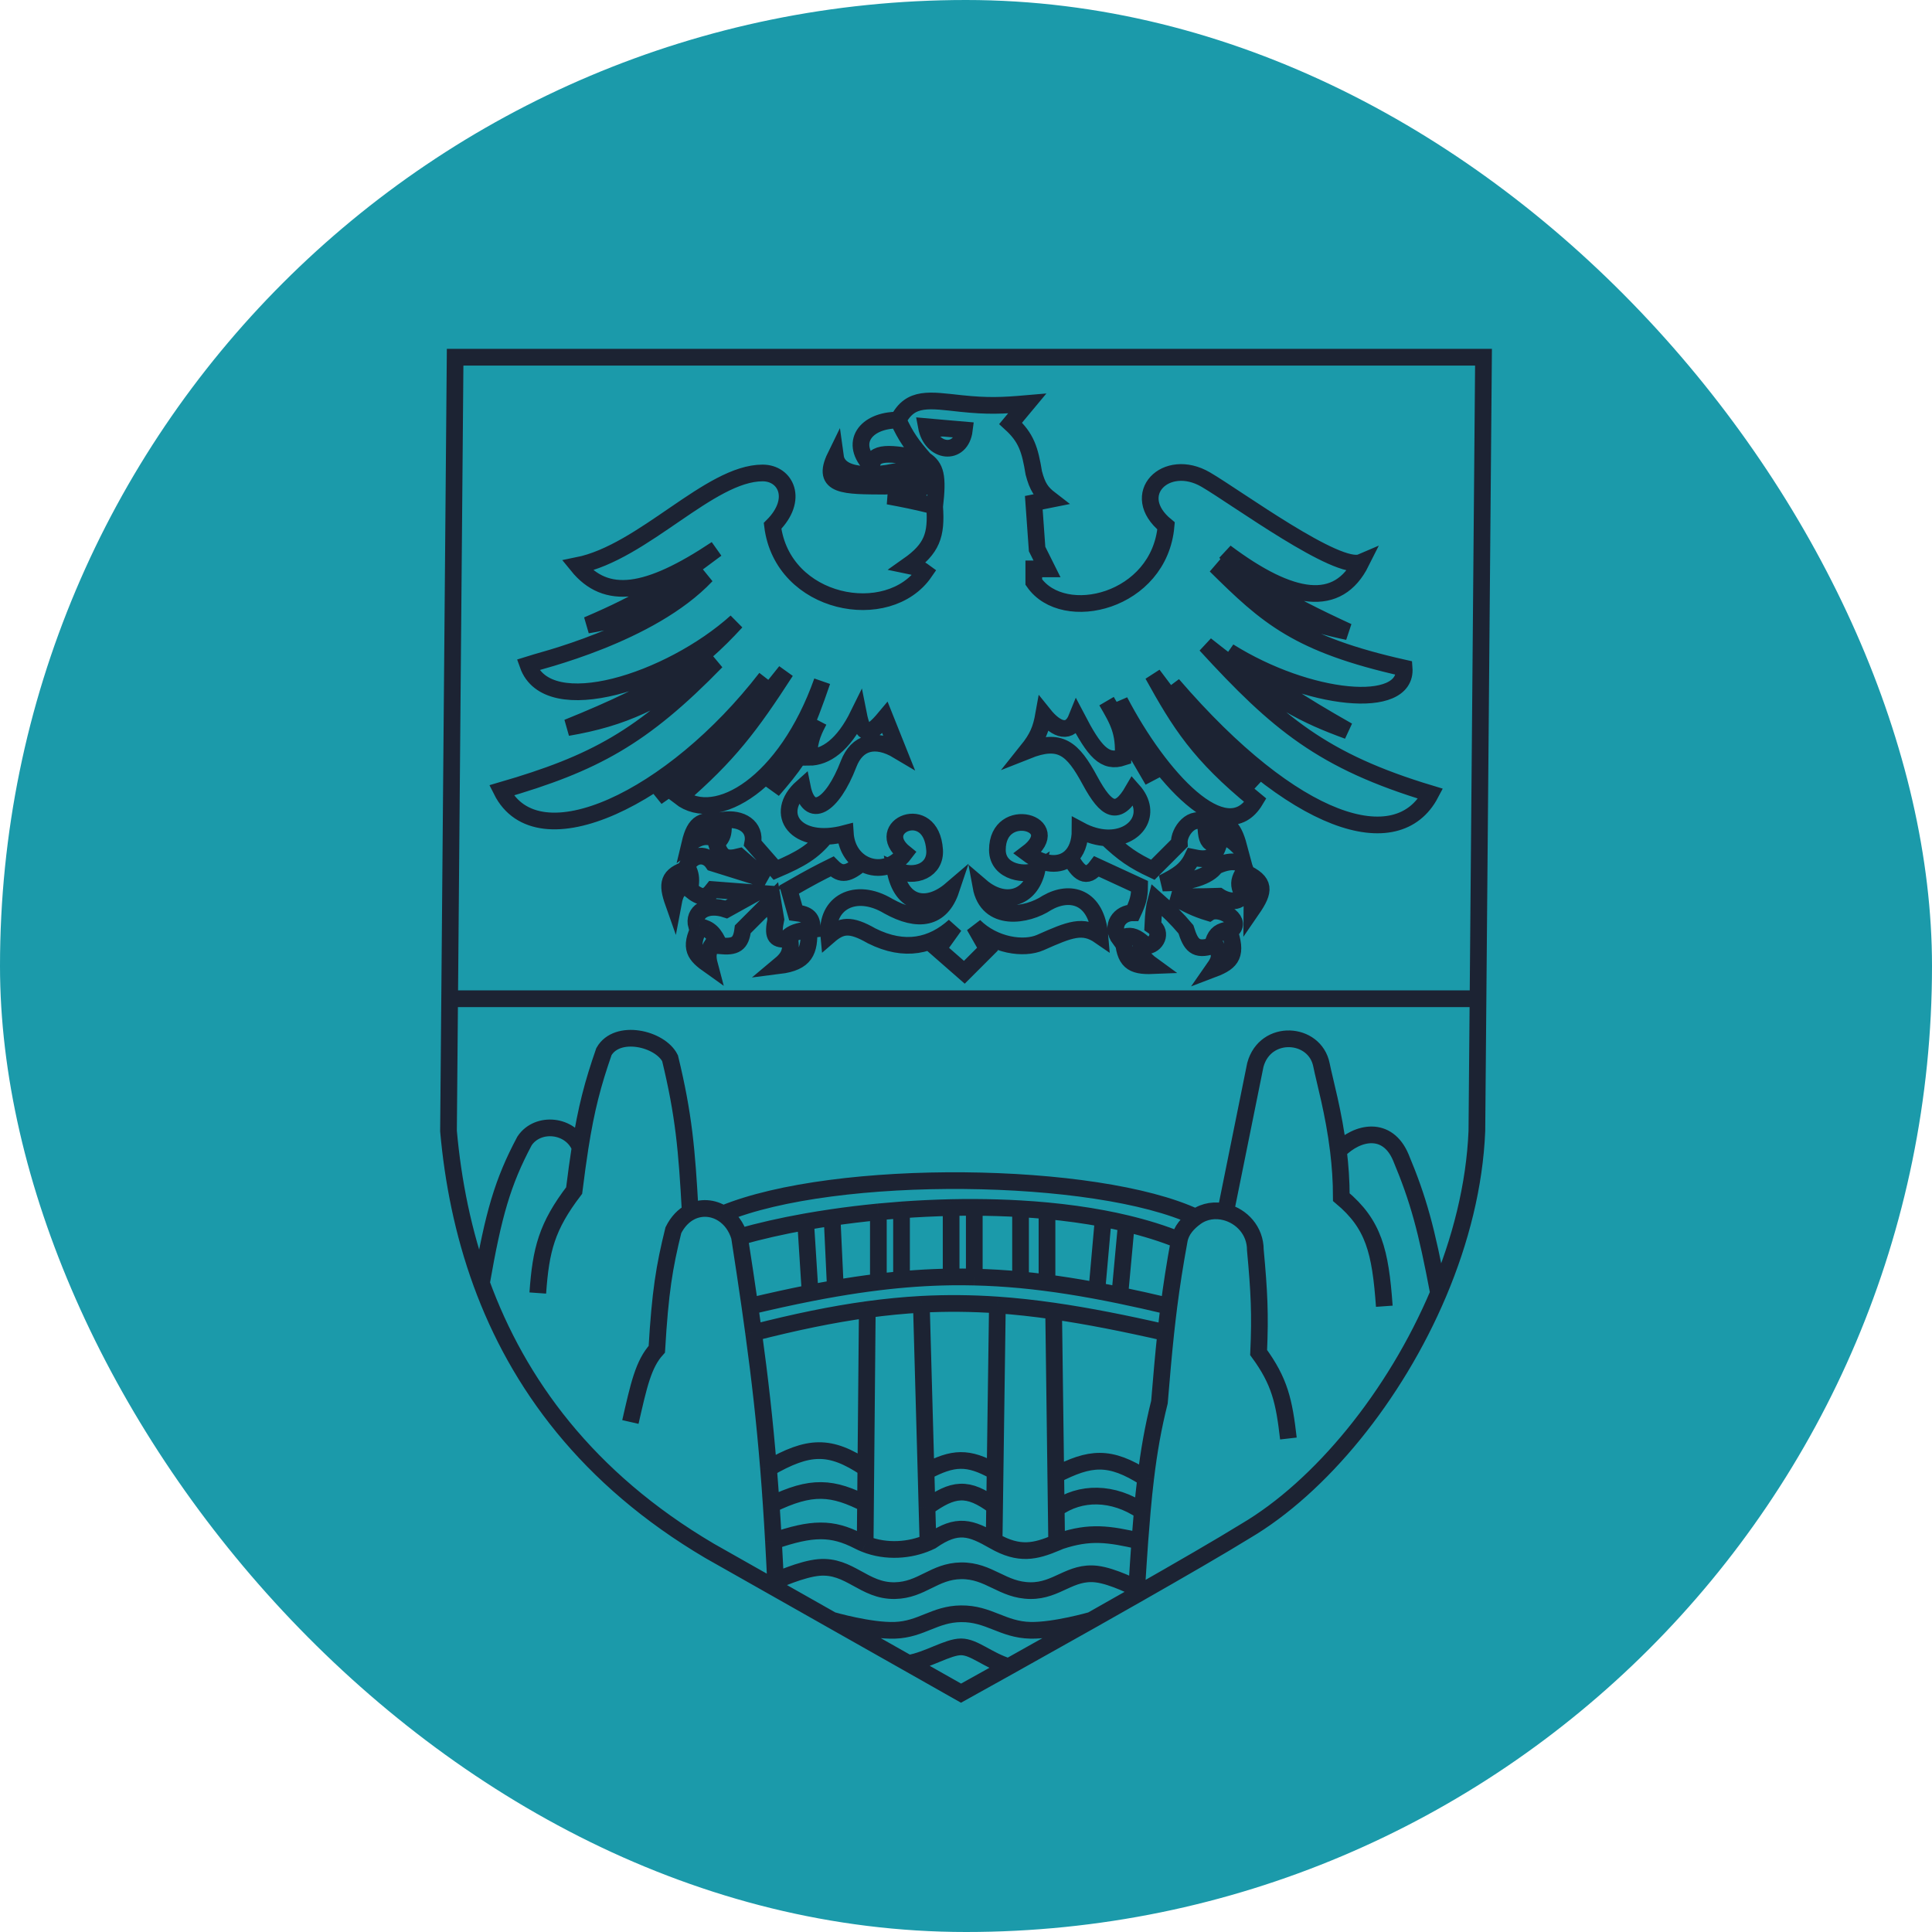 <svg width="56" height="56" viewBox="0 0 56 56" fill="none" xmlns="http://www.w3.org/2000/svg">
<rect width="56" height="56" rx="28" fill="#1B9AAA"/>
<path d="M13.033 28.949L13 32.783C13.129 34.233 13.421 35.727 13.955 37.192M13.033 28.949L13.192 10.354H43L42.841 28.949M13.033 28.949H42.841M42.841 28.949L42.808 32.783C42.744 34.358 42.335 35.966 41.696 37.479M32.936 46.226C34.206 45.503 35.404 44.81 36.099 44.38C38.265 43.106 40.43 40.478 41.696 37.479M32.936 46.226C32.94 46.163 32.944 46.101 32.948 46.04M32.936 46.226C32.506 46.471 32.068 46.719 31.638 46.962M34.182 35.946C34.235 35.658 34.435 35.443 34.661 35.28M34.182 35.946C34.052 36.654 33.957 37.267 33.881 37.862M34.182 35.946C33.708 35.753 33.193 35.594 32.649 35.464M37.345 41.696C37.221 40.615 37.094 40.04 36.482 39.204C36.532 38.097 36.499 37.436 36.387 36.233C36.387 35.664 35.986 35.254 35.524 35.133M35.524 35.133L36.387 30.866C36.674 29.811 38.112 29.907 38.303 30.866C38.401 31.353 38.66 32.245 38.795 33.358M35.524 35.133C35.233 35.057 34.917 35.095 34.661 35.28M40.125 37.862C40.01 36.26 39.818 35.486 38.879 34.7C38.879 34.227 38.846 33.777 38.795 33.358M38.795 33.358C39.358 32.783 40.22 32.635 40.604 33.549C41.117 34.773 41.352 35.65 41.696 37.479M22.489 46.04L20.572 44.955C17.01 42.856 15.009 40.081 13.955 37.192M22.489 46.04C22.467 45.558 22.444 45.102 22.419 44.668M22.489 46.04L24.118 46.962M21.434 35.85C21.344 35.548 21.169 35.323 20.955 35.185M21.434 35.85C21.546 36.571 21.646 37.233 21.736 37.862M21.434 35.85C22.009 35.686 22.655 35.538 23.351 35.414M18.272 41.217C18.515 40.156 18.646 39.538 19.038 39.108C19.137 37.438 19.254 36.729 19.518 35.658C19.644 35.406 19.816 35.233 20.007 35.133M15.588 37.479C15.677 36.22 15.847 35.551 16.642 34.508C16.701 34.036 16.757 33.627 16.814 33.262M20.007 35.133C19.907 33.312 19.819 32.312 19.422 30.674C19.134 30.099 17.888 29.811 17.505 30.482C17.183 31.409 16.992 32.128 16.814 33.262M20.007 35.133C20.314 34.973 20.669 35 20.955 35.185M16.814 33.262C16.546 32.591 15.588 32.495 15.204 33.07C14.566 34.267 14.303 35.2 13.955 37.192M20.955 35.185C24.214 33.837 31.786 33.933 34.661 35.28M21.736 37.862C21.773 38.123 21.809 38.378 21.843 38.629M21.736 37.862C22.35 37.715 22.929 37.588 23.482 37.479M33.881 37.862C33.848 38.12 33.819 38.373 33.791 38.629M33.881 37.862C33.385 37.744 32.912 37.638 32.457 37.544M21.843 38.629C23.055 38.319 24.128 38.097 25.139 37.958M21.843 38.629C22.026 39.967 22.165 41.189 22.276 42.559M33.791 38.629C33.724 39.255 33.669 39.896 33.607 40.642C33.425 41.368 33.303 42.053 33.208 42.846M33.791 38.629C32.593 38.355 31.532 38.145 30.54 38.002M23.351 35.414L23.482 37.479M23.351 35.414C23.601 35.37 23.857 35.328 24.118 35.29M23.482 37.479C23.731 37.43 23.975 37.385 24.214 37.344M24.118 35.29L24.214 37.344M24.118 35.29C24.553 35.226 25.002 35.172 25.46 35.127M24.214 37.344C24.642 37.27 25.056 37.209 25.46 37.16M25.46 35.127V37.16M25.46 35.127C25.682 35.106 25.906 35.087 26.131 35.07M25.46 37.16C26.186 37.071 26.88 37.023 27.569 37.013M26.131 35.07V37.16M26.131 35.07C26.605 35.036 27.086 35.013 27.569 35.002M27.569 35.002V37.013M27.569 35.002C27.792 34.997 28.016 34.995 28.24 34.996M27.569 37.013C27.793 37.01 28.016 37.011 28.24 37.017M28.24 34.996V37.017M28.24 34.996C28.689 34.998 29.138 35.011 29.581 35.037M28.24 37.017C28.683 37.027 29.128 37.054 29.581 37.096M29.581 35.037V37.096M29.581 35.037C29.839 35.052 30.095 35.071 30.348 35.095M29.581 37.096C30.487 37.182 31.426 37.331 32.457 37.544M30.348 35.095V37.16M30.348 35.095C30.907 35.148 31.453 35.222 31.978 35.321M31.978 35.321L31.786 37.479M31.978 35.321C32.206 35.364 32.429 35.411 32.649 35.464M32.649 35.464L32.457 37.544M26.332 48.214L27.856 49.077C27.856 49.077 28.407 48.771 29.235 48.31M26.332 48.214C26.898 48.118 27.473 47.735 27.856 47.735C28.24 47.735 28.623 48.118 29.235 48.31M26.332 48.214L24.118 46.962M29.235 48.31C29.903 47.937 30.753 47.461 31.638 46.962M22.419 44.668C23.541 44.28 24.118 44.272 24.885 44.668C24.948 44.7 25.012 44.729 25.077 44.755M22.419 44.668C22.399 44.303 22.377 43.952 22.354 43.613M28.815 44.668C28.144 44.284 27.755 44.137 26.994 44.668C26.962 44.683 26.93 44.698 26.898 44.712M28.815 44.668C29.542 45.083 30.003 44.977 30.628 44.712M28.815 44.668L28.829 43.661M33.039 44.668C32.138 44.462 31.594 44.38 30.732 44.668C30.696 44.683 30.662 44.698 30.628 44.712M33.039 44.668C33.062 44.362 33.085 44.076 33.109 43.805M33.039 44.668C33.009 45.086 32.979 45.539 32.948 46.04M25.139 37.958C25.675 37.885 26.194 37.834 26.706 37.806M25.139 37.958L25.097 42.559M25.077 44.755C25.696 45 26.383 44.938 26.898 44.712M25.077 44.755L25.097 42.559M26.706 37.806C27.443 37.767 28.166 37.774 28.91 37.825M26.706 37.806L26.841 42.655M26.898 44.712L26.869 43.684M28.91 37.825C29.439 37.862 29.979 37.921 30.54 38.002M28.91 37.825L28.843 42.655M30.54 38.002L30.602 42.751M30.628 44.712L30.615 43.732M22.276 42.559C23.438 41.89 24.057 41.863 25.097 42.559M22.276 42.559C22.304 42.9 22.33 43.25 22.354 43.613M22.354 43.613C23.521 43.045 24.125 43.088 25.139 43.613M26.841 42.655C27.623 42.239 28.061 42.212 28.843 42.655M26.841 42.655L26.869 43.684M28.843 42.655L28.829 43.661M26.869 43.684C27.62 43.144 28.047 43.073 28.829 43.661M30.602 42.751C31.589 42.247 32.154 42.166 33.208 42.846M30.602 42.751L30.615 43.732M33.208 42.846C33.171 43.148 33.139 43.465 33.109 43.805M30.615 43.732C31.307 43.23 32.265 43.23 33.109 43.805M22.489 45.818C22.489 45.818 23.228 45.478 23.735 45.434C24.631 45.357 25.04 46.123 25.939 46.105C26.721 46.09 27.075 45.541 27.856 45.53C28.674 45.52 29.052 46.098 29.869 46.105C30.641 46.112 31.02 45.535 31.786 45.626C32.264 45.683 32.948 46.04 32.948 46.04M24.118 46.962C24.118 46.962 25.219 47.281 25.939 47.255C26.71 47.228 27.085 46.785 27.856 46.776C28.664 46.767 29.061 47.239 29.869 47.255C30.569 47.27 31.638 46.962 31.638 46.962M26.035 12.176C25.077 12.176 24.597 12.847 25.268 13.517C25.289 13.072 25.795 13.104 26.802 13.326M26.035 12.176C26.258 12.66 26.428 12.896 26.802 13.326M26.035 12.176C26.39 11.484 26.943 11.598 27.856 11.696C28.631 11.777 29.045 11.759 29.773 11.696L29.294 12.271C29.75 12.687 29.854 13.033 29.965 13.709C30.072 14.116 30.185 14.277 30.444 14.476L29.965 14.572L30.061 15.914L30.348 16.489H29.965V16.872C30.828 18.118 33.607 17.447 33.799 15.243C32.687 14.334 33.799 13.23 34.949 13.901C35.845 14.424 38.783 16.584 39.454 16.297C38.783 17.639 37.441 17.447 35.524 16.009C36.308 16.91 37.136 17.417 39.07 18.31C37.868 18.057 37.127 17.802 35.236 16.393C36.727 17.869 37.611 18.672 40.7 19.364C40.795 20.61 37.92 20.323 35.62 18.885C36.854 19.855 37.611 20.357 39.07 21.185C37.815 20.723 37.027 20.342 34.949 18.693C37.032 20.966 38.34 22.064 41.467 23.006C40.508 24.827 37.537 23.965 33.99 19.843C34.762 21.045 35.298 21.697 36.387 22.815C35.182 21.804 34.536 21.064 33.415 19.556C34.2 20.973 34.753 21.862 36.387 23.198C35.524 24.636 33.607 22.527 32.457 20.323C32.782 21.257 32.995 21.727 33.415 22.623L32.074 20.323C32.41 20.896 32.595 21.219 32.553 21.952C32.016 22.131 31.724 21.785 31.211 20.802C31.019 21.281 30.636 21.185 30.252 20.706C30.174 21.144 30.075 21.383 29.773 21.76C30.733 21.378 31.09 21.69 31.594 22.623C32.074 23.509 32.398 23.675 32.84 22.91C33.441 23.586 32.924 24.32 32.074 24.285M26.802 13.326C26.823 13.405 26.84 13.479 26.851 13.547M26.802 13.326C27.127 13.539 27.195 13.794 27.091 14.687M26.851 13.547C26.427 13.573 25.748 13.709 25.748 13.709C25.748 13.709 24.316 13.979 24.214 13.23C23.783 14.111 24.492 14.084 25.652 14.092C25.843 14.094 26.363 13.869 26.859 13.873M26.851 13.547C26.871 13.673 26.874 13.781 26.859 13.873M26.859 13.873C26.796 14.271 26.405 14.362 25.748 14.38C26.219 14.468 26.497 14.522 27.09 14.668C27.09 14.674 27.09 14.68 27.091 14.687M27.091 14.687C27.15 15.508 27.018 15.904 26.323 16.393C26.51 16.432 26.616 16.446 26.802 16.584C25.748 18.118 22.68 17.543 22.393 15.243C23.16 14.476 22.776 13.709 22.105 13.709C20.572 13.709 18.655 16.009 16.738 16.393C17.565 17.411 18.751 17.256 20.764 15.914C19.406 16.938 18.605 17.443 17.026 18.118C18.409 17.891 19.155 17.488 20.476 16.68C18.847 18.406 15.588 19.172 15.3 19.268C15.875 20.898 19.422 19.747 21.339 18.022C20.167 19.296 19.202 19.976 16.451 21.089C18.082 20.809 19.032 20.334 20.764 19.172C18.613 21.379 17.224 22.128 14.534 22.91C15.588 25.019 19.502 23.143 22.201 19.652C21.072 21.112 20.363 21.852 19.038 23.102C20.559 22.06 21.372 21.231 22.776 19.46C21.75 21.047 21.119 21.882 19.709 23.102C20.749 23.912 22.776 22.719 23.831 19.747C23.392 21.035 23.082 21.723 22.393 22.91C22.973 22.246 23.276 21.824 23.735 20.898C23.52 21.293 23.447 21.569 23.447 21.952C23.927 21.952 24.443 21.607 24.885 20.706C25.007 21.322 25.172 21.377 25.652 20.802L26.035 21.76C25.368 21.361 24.839 21.515 24.597 22.144C24.118 23.39 23.447 23.773 23.256 22.815C22.393 23.581 23.064 24.54 24.502 24.156C24.528 24.554 24.721 24.85 24.981 25.01M23.927 24.252C23.559 24.691 23.224 24.897 22.489 25.211L21.818 24.444C21.914 23.965 21.488 23.69 20.955 23.773C20.958 23.798 20.96 23.823 20.962 23.846M24.981 25.01C25.362 25.245 25.885 25.188 26.227 24.732C25.268 23.965 26.994 23.198 27.09 24.636C27.128 25.209 26.55 25.488 25.939 25.211C26.131 26.265 26.898 26.361 27.569 25.786C27.281 26.648 26.61 26.744 25.748 26.265C24.789 25.69 23.927 26.169 24.022 27.128C24.388 26.811 24.648 26.773 25.268 27.128C26.227 27.607 27.019 27.422 27.665 26.84L27.185 27.511L27.952 28.182L28.623 27.511L28.24 26.84C28.812 27.409 29.677 27.532 30.157 27.319C31.019 26.936 31.388 26.786 31.882 27.128C31.786 25.977 31.019 25.786 30.348 26.169C29.773 26.553 28.623 26.744 28.431 25.69C29.102 26.265 29.869 26.073 30.061 25.211C29.773 25.402 28.91 25.307 28.91 24.636C28.91 23.294 30.923 23.869 29.773 24.732C30.25 25.089 30.727 25.113 31.019 24.85M24.981 25.01C24.586 25.337 24.39 25.39 24.118 25.115C23.764 25.29 23.537 25.404 22.872 25.786L23.064 26.457C23.433 26.502 23.547 26.613 23.543 26.936C23.212 26.971 23.027 27.009 22.877 27.128M20.962 23.846C20.359 23.724 20.143 23.829 19.997 24.444C20.315 24.215 20.503 24.203 20.859 24.345M20.962 23.846C20.983 24.092 20.956 24.225 20.859 24.345M20.859 24.345C20.833 24.378 20.801 24.411 20.764 24.444C20.894 24.867 21.051 24.923 21.434 24.827L22.201 25.498L20.668 25.019C20.476 24.732 20.093 24.732 19.901 25.115C19.916 25.138 19.93 25.161 19.942 25.184M19.942 25.184C19.352 25.368 19.322 25.615 19.518 26.169C19.581 25.832 19.679 25.705 20.015 25.653M19.942 25.184C20.017 25.325 20.036 25.457 20.015 25.653M20.015 25.653C20.011 25.694 20.005 25.738 19.997 25.786C20.328 26.056 20.471 26.041 20.668 25.786L21.914 25.882L21.051 26.361C20.476 26.169 20.079 26.441 20.189 26.84C20.222 26.846 20.254 26.852 20.284 26.858M20.284 26.858C20.564 26.921 20.706 27.044 20.859 27.415C21.321 27.458 21.477 27.367 21.53 26.936L22.393 26.073L22.489 26.648C22.392 27.112 22.453 27.239 22.776 27.224C22.809 27.187 22.842 27.155 22.877 27.128M20.284 26.858C19.963 27.49 20.144 27.687 20.572 27.99C20.494 27.698 20.503 27.529 20.764 27.224M22.877 27.128C22.967 27.56 22.883 27.742 22.585 27.99C23.351 27.894 23.47 27.567 23.447 26.936M31.019 24.85C31.197 24.69 31.307 24.423 31.307 24.061C31.577 24.206 31.838 24.275 32.074 24.285M31.019 24.85C31.257 25.312 31.498 25.498 31.786 25.115L33.032 25.69C33.03 25.998 32.978 26.162 32.84 26.457C32.457 26.457 32.169 26.84 32.457 27.224C32.49 27.205 32.522 27.189 32.553 27.176M32.074 24.285C32.559 24.745 32.854 24.948 33.415 25.211L34.182 24.444C34.16 24.101 34.566 23.581 34.949 23.869C34.95 23.893 34.95 23.916 34.951 23.938M27.269 12.404L27.952 12.463C27.856 13.23 26.994 13.134 26.851 12.367L27.269 12.404ZM27.269 12.404L27.281 12.655M32.553 27.176C32.592 27.862 32.801 28.015 33.415 27.99C33.107 27.767 33.032 27.623 33.087 27.293M32.553 27.176C32.733 27.1 32.877 27.123 33.087 27.293M33.087 27.293C33.13 27.328 33.175 27.368 33.224 27.415C33.511 27.415 33.703 27.032 33.415 26.84C33.432 26.445 33.455 26.282 33.511 26.073C33.907 26.424 34.103 26.615 34.374 26.936C34.519 27.397 34.65 27.57 35.141 27.415C35.15 27.37 35.161 27.33 35.173 27.293M35.173 27.293C35.39 27.654 35.395 27.769 35.173 28.086C35.721 27.878 35.868 27.659 35.62 26.948M35.173 27.293C35.248 27.064 35.373 26.984 35.62 26.948M35.62 26.948C35.65 26.943 35.682 26.939 35.716 26.936C36.003 26.648 35.332 26.265 35.045 26.457C34.649 26.338 34.414 26.217 33.99 25.977C34.477 25.992 34.757 25.997 35.332 25.977C35.62 26.169 36.003 26.169 36.003 25.882C35.987 25.848 35.973 25.816 35.962 25.786M35.962 25.786C36.224 25.811 36.296 25.946 36.291 26.361C36.661 25.823 36.697 25.56 36.056 25.273M35.962 25.786C35.898 25.61 35.923 25.473 36.056 25.273M36.056 25.273C36.069 25.253 36.084 25.232 36.099 25.211C36.003 24.923 35.62 24.923 35.236 25.115C35.045 25.402 34.47 25.594 33.703 25.594C34.11 25.387 34.386 25.233 34.566 24.85C35.006 24.943 35.199 24.896 35.332 24.444C35.252 24.459 35.189 24.459 35.139 24.444M34.951 23.938C35.541 23.719 35.746 23.938 35.907 24.54C35.597 24.243 35.429 24.201 35.139 24.444M34.951 23.938C34.962 24.234 34.997 24.401 35.139 24.444" stroke="#1C2333" stroke-width="0.484"/>
</svg>
